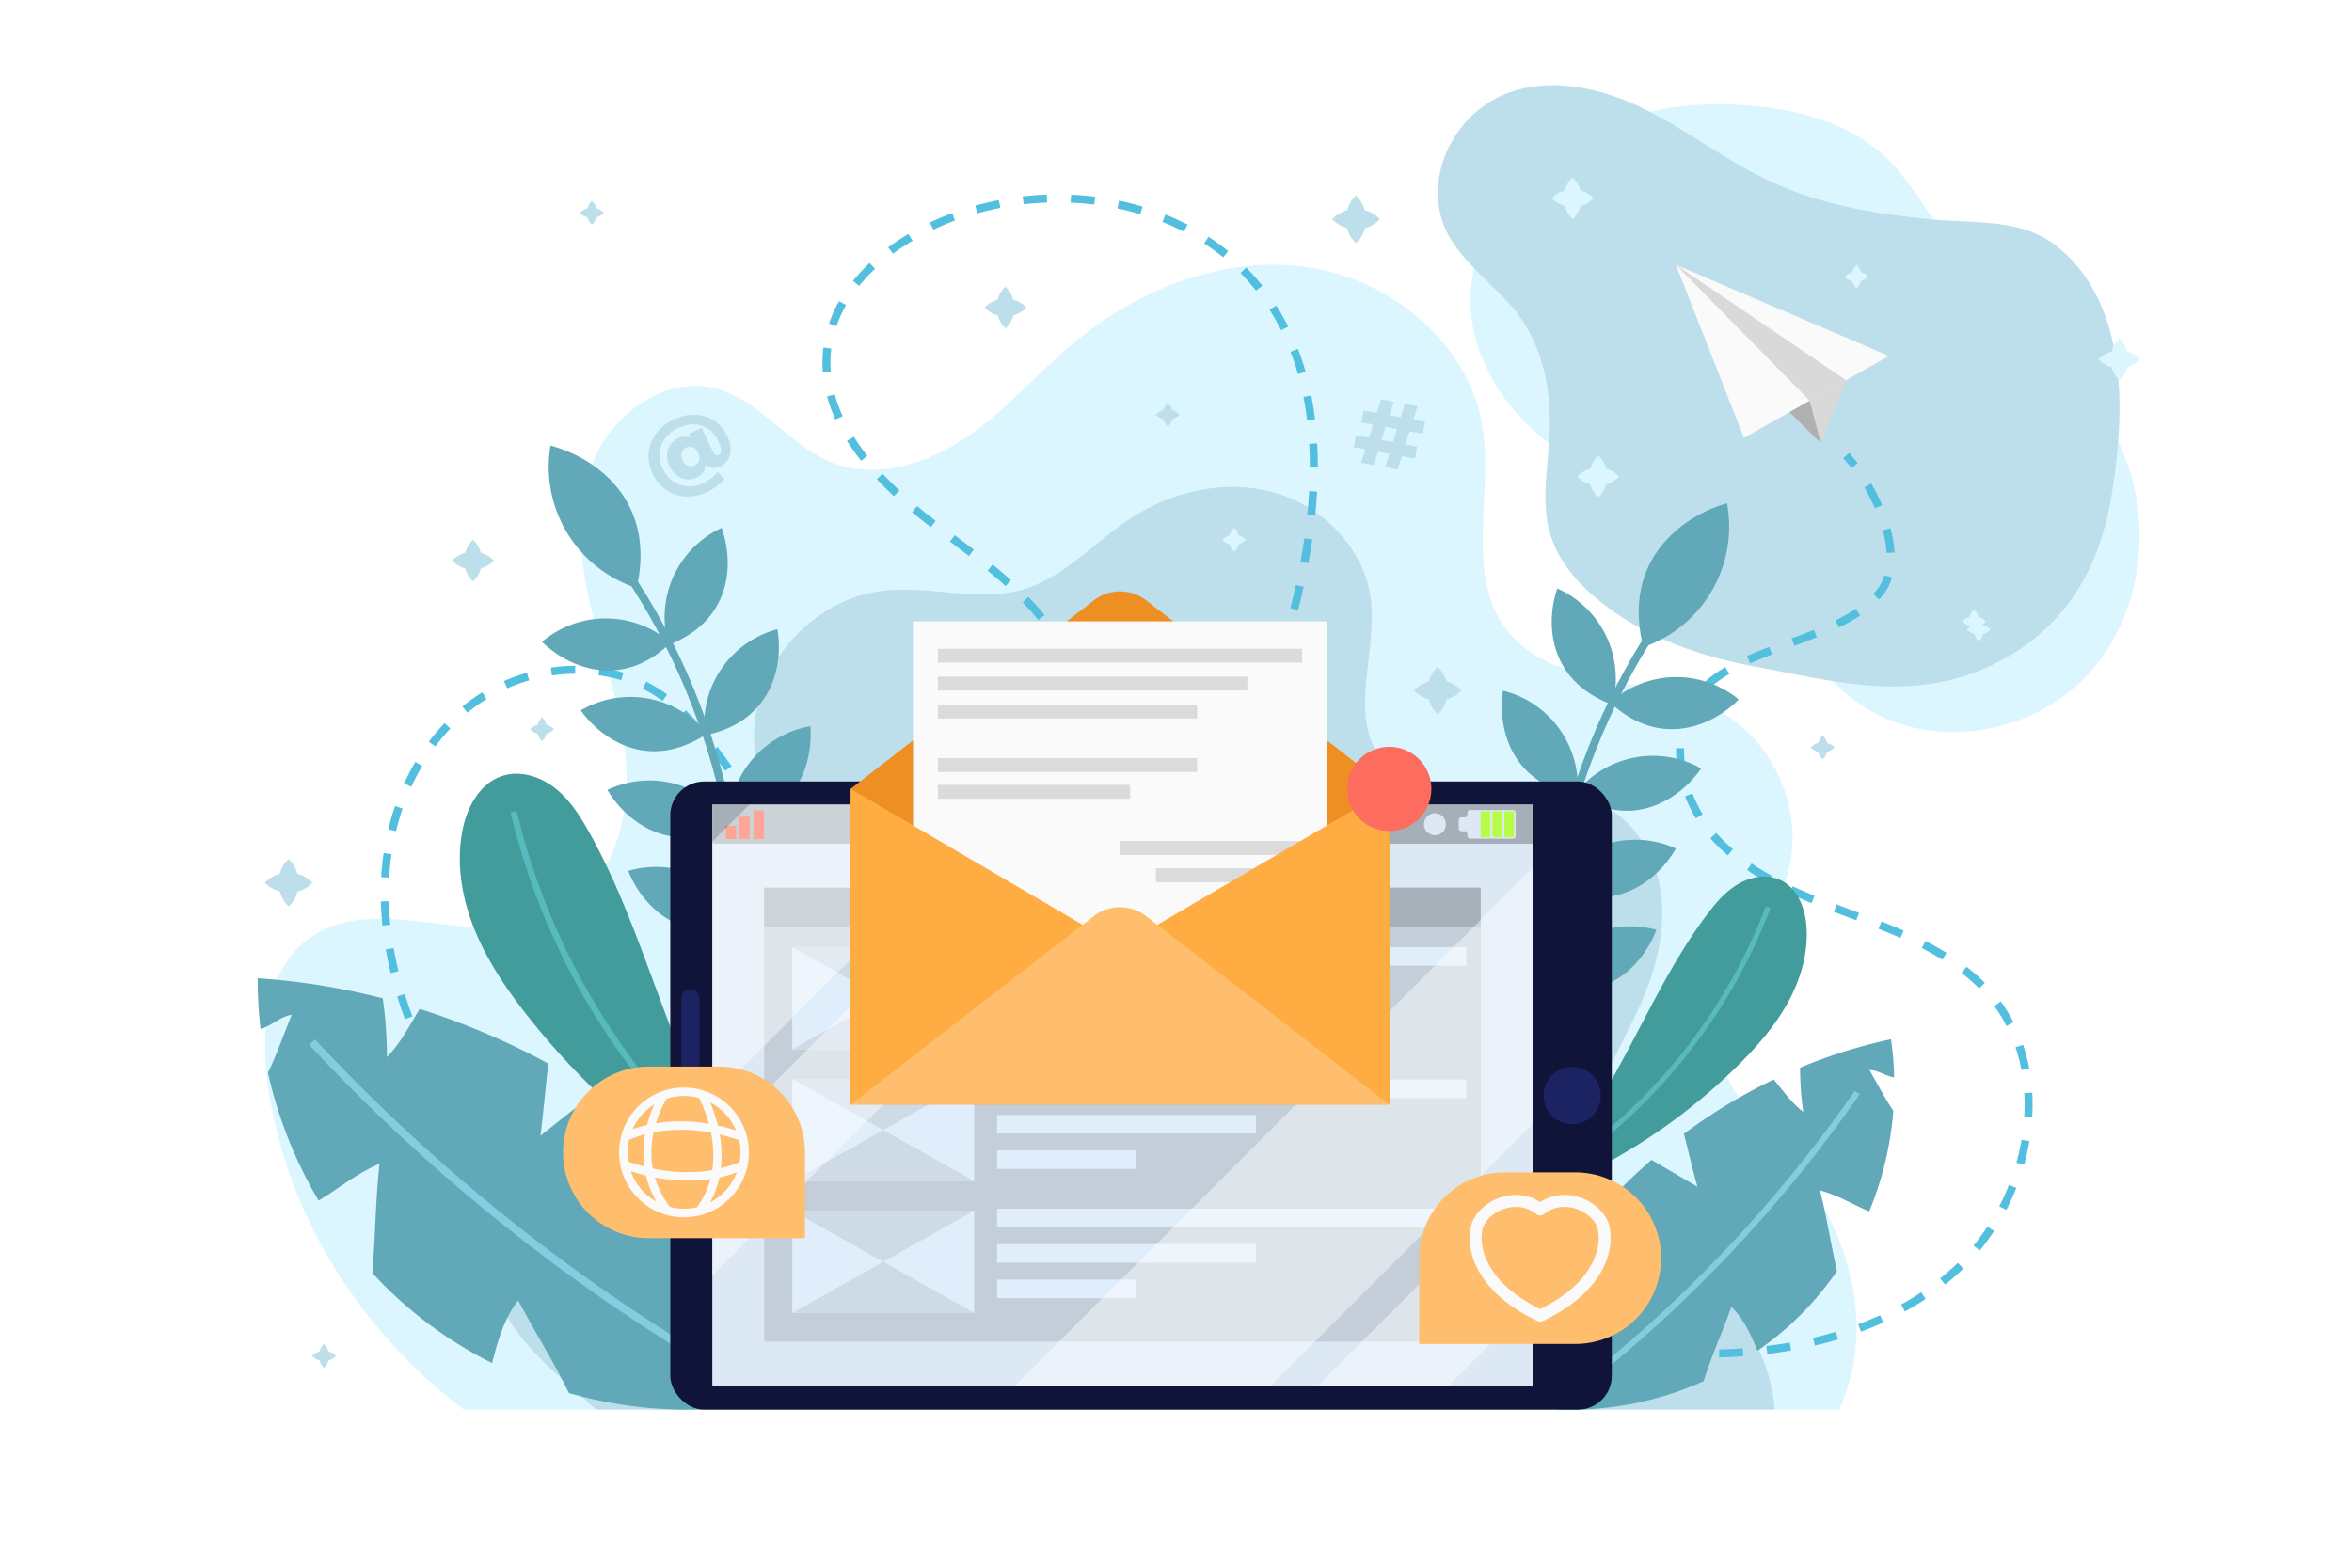 <svg xmlns="http://www.w3.org/2000/svg" viewBox="0 0 750 500"><defs><style>.cls-1{fill:#fff;}.cls-2{fill:#dbf6ff;}.cls-3{fill:#bcdfeb;}.cls-4{fill:#fafafa;}.cls-5{fill:#d9d9d9;}.cls-6{fill:#b0b0b0;}.cls-10,.cls-11,.cls-13,.cls-14,.cls-31,.cls-7,.cls-9{fill:none;}.cls-7{stroke:#52bfde;stroke-dasharray:7.62;}.cls-10,.cls-11,.cls-13,.cls-14,.cls-7,.cls-9{stroke-miterlimit:10;}.cls-11,.cls-13,.cls-7{stroke-width:2.54px;}.cls-8{fill:#429c9b;}.cls-10,.cls-9{stroke:#57babd;}.cls-9{stroke-width:2.02px;}.cls-10{stroke-width:1.61px;}.cls-11{stroke:#61a9b8;}.cls-12{fill:#61a9b8;}.cls-13,.cls-14{stroke:#85cce0;}.cls-14{stroke-width:1.91px;}.cls-15{fill:#101439;}.cls-16{fill:#1c2363;}.cls-17{fill:#dce8f4;}.cls-18{fill:#a6afb8;}.cls-19{fill:#fc6047;}.cls-20{fill:#b7fc47;}.cls-21{fill:#c3ced9;}.cls-22{fill:#a7b1ba;}.cls-23{fill:#e0edfa;}.cls-24{fill:#cedae6;}.cls-25{opacity:0.44;}.cls-26{fill:#ee8f23;}.cls-27{fill:#dbdbdb;}.cls-28{fill:#ffac42;}.cls-29{fill:#ffbe6e;}.cls-30{fill:#fc6d5f;}.cls-31{stroke:#fafafa;stroke-linejoin:round;stroke-width:3.81px;}</style></defs><title>2995666</title><g id="BACKGROUND"><rect class="cls-1" width="750" height="500"/></g><g id="OBJECTS"><path class="cls-2" d="M521.38,37c10.89-3.49,22.52-4.16,33.94-3.5,16.41,1,33.46,5,45.52,16.2,7.6,7,12.64,16.32,18.75,24.69,17.73,24.26,45.13,41.62,57.09,69.18,10.22,23.56,6.38,53.18-11.21,71.89s-48.57,24-70.35,10.41c-20.91-13.06-30.15-39.06-49.25-54.65-13.65-11.14-31.29-16.11-46.12-25.63-15.18-9.74-27.53-25-30.32-42.86-2.32-14.79,3-30.86,14.54-40.59C495.26,52.59,507.13,41.53,521.38,37Z"/><path class="cls-3" d="M616.14,218c-18.86,3-37.29-1.85-56.13-5.32-18.09-3.33-36.11-9.6-50.47-21.42-6.58-5.41-12.41-12.15-15-20.27-3.68-11.59-.32-24.09-.35-36.25,0-14.27-3.59-28-13.5-38.54-6-6.4-13-12-17.77-19.44-9.86-15.46-2.23-36.15,13.21-44.88,14.06-7.95,32-4.8,46.56,2.09S550.13,51.18,564.8,58c16.08,7.42,33.67,10.33,51.41,12,13.56,1.28,27.38-.28,38.45,7.67,7.92,5.68,13.51,14.22,16.77,23.41,6.15,17.39,4.92,37.83,2.08,55.78-1.9,12-5.72,23.93-12.7,33.91-8.56,12.25-21.65,21.07-36,25.34A68.21,68.21,0,0,1,616.14,218Z"/><path class="cls-2" d="M586.45,449.6H147.89c-33.11-25.27-56.12-61.33-62.34-102.52C83,329.95,84.44,309.66,98.4,299.41c21.47-15.78,53.68,4.11,77.93-6.91,15.62-7.1,23.32-25.55,23.48-42.71s-5.64-33.72-10-50.33-7.2-34.53-1.34-50.66,23.13-29.21,39.75-24.93c14.24,3.67,23.28,18.1,36.92,23.58,14.2,5.71,30.69.51,43.3-8.17s22.64-20.56,34.43-30.33c20.69-17.15,48-27.66,74.59-23.66s51.16,24.59,55.31,51.14c3.39,21.72-5.74,46.82,7.57,64.31,15,19.72,46.4,14.19,68.1,26.17,17.66,9.75,27.09,32.35,21.59,51.77-5.62,19.82-24.71,36.46-21.6,56.83,2.23,14.6,15.17,24.69,24.29,36.31C590.27,394.15,598.2,423.76,586.45,449.6Z"/><path class="cls-3" d="M565.86,449.6H190.12c-11.43-10.41-24.25-20-30.74-34s-6.47-32.26,4.2-43.45c12.88-13.5,34.42-11.66,52.53-16.12,20.89-5.15,39.89-21.93,42.57-43.28,3.45-27.56-19.63-52.75-18.19-80.49,1.13-21.87,19.7-41.52,41.47-43.9,14.72-1.61,30,3.78,44.2-.34,13.18-3.83,22.68-15,34.14-22.57,13.44-8.87,30.6-12.73,46.1-8.32s28.6,17.81,30.69,33.78c2.22,17-7,36.27,2.78,50.32,7.3,10.46,21.86,12.48,34.61,12.07s26.35-2.12,37.56,4c10.42,5.67,16.62,17.4,17.78,29.21s-2.13,23.66-7,34.48c-4.25,9.46-9.72,18.4-12.92,28.26s-3.86,21.19,1.35,30.15c5.48,9.44,16.11,14.34,24.78,21C551.33,412,564.71,430.35,565.86,449.6Z"/><polygon class="cls-4" points="534.41 84.45 556.11 139.63 602.35 113.53 534.41 84.45"/><polygon class="cls-5" points="534.41 84.45 577.06 127.8 588.67 121.25 534.41 84.45"/><polygon class="cls-5" points="588.67 121.25 580.59 141.26 577.06 127.8 588.67 121.25"/><polygon class="cls-6" points="580.59 141.26 570.61 131.45 577.06 127.8 580.59 141.26"/><path class="cls-7" d="M250.54,432.48c-48.94-12.89-91.61-47.82-113.93-93.24-9.21-18.74-15.12-39.55-13.73-60.39s10.72-41.66,27.45-54.16,41.11-15.21,58.8-4.11c17.09,10.72,25.23,31.29,40,45,17.7,16.38,45.79,21.16,67.13,9.93s33.34-38.53,25.55-61.35c-7.21-21.12-27.58-34.26-45.28-47.86s-35.3-32.72-32.76-54.89c2.18-19.06,19-33.38,36.64-40.82C334.3,56.35,378,62.68,401,91.25c24.82,30.74,20,75.59,8.86,113.48S382.18,281,387.75,320.1c4.63,32.5,24.78,61.73,51.51,80.79s59.53,28.5,92.3,30.51,67.8-4.07,92-26.17,32.36-63.3,11-88.12c-11.07-12.84-27.6-19.36-43.49-25.26s-32.48-12.08-44-24.52-16-33.23-5.15-46.27c12.55-15.11,46-16.76,57.8-32.44,8.43-11.19-1.42-32.74-11-43.32"/><path class="cls-8" d="M223.31,374.59a232.73,232.73,0,0,1-55.57-51.2c-6.53-8.36-12.52-17.25-16.48-27.09s-5.8-20.72-3.85-31.15c1.39-7.48,5.46-15.26,12.68-17.65,5.64-1.87,12,.08,16.71,3.71s8,8.76,10.91,13.94c11.25,20,18.16,42,26.48,63.39a252.85,252.85,0,0,0,13.65,30,146.29,146.29,0,0,0,8.64,13.94c2.86,4.05,8.05,8.41,9.85,12.79C242.22,388.59,227.15,377.11,223.31,374.59Z"/><path class="cls-9" d="M163.77,258.85a219.94,219.94,0,0,0,68.47,113.94"/><path class="cls-8" d="M504.81,374.81A185.71,185.71,0,0,0,554,340c6-5.94,11.68-12.36,15.83-19.74s6.72-15.8,6.25-24.25c-.33-6.06-2.75-12.63-8.22-15.27-4.27-2.06-9.51-1.18-13.6,1.22s-7.23,6.11-10.07,9.91c-11,14.65-18.69,31.39-27.47,47.44a201.78,201.78,0,0,1-13.89,22.37,116.72,116.72,0,0,1-8.27,10.14c-2.68,2.91-7.24,5.83-9.11,9.11C488.41,383.94,501.52,376.41,504.81,374.81Z"/><path class="cls-10" d="M563.82,289.35a175.5,175.5,0,0,1-65.9,83.12"/><path class="cls-11" d="M232.45,345.9c11.37-56.07-.75-116.53-32.85-163.89"/><path class="cls-12" d="M203,187.56a40.69,40.69,0,0,1-27.46-45.45c9.72,2.61,18.86,8.65,24,17.28S205.24,177.75,203,187.56Z"/><path class="cls-12" d="M213.2,205.71a31.42,31.42,0,0,1,16.91-37.35c2.59,7.33,2.74,15.78-.48,22.85S220.43,202.87,213.2,205.71Z"/><path class="cls-12" d="M213.84,205a31.42,31.42,0,0,0-41-.29c5.57,5.42,13.18,9.1,21,9.13S208.23,210.42,213.84,205Z"/><path class="cls-12" d="M224.74,234.51a31.42,31.42,0,0,1,23.16-33.83c1.28,7.67,0,16-4.46,22.42S232.36,233,224.74,234.51Z"/><path class="cls-12" d="M225.5,234a31.42,31.42,0,0,0-40.32-7.43c4.54,6.31,11.39,11.26,19,12.64S219,238.28,225.5,234Z"/><path class="cls-12" d="M232.39,263.32a31.42,31.42,0,0,1,26-31.69c.61,7.75-1.44,16-6.39,21.94S240.11,262.46,232.39,263.32Z"/><path class="cls-12" d="M233.19,262.84a31.42,31.42,0,0,0-39.52-10.91c4,6.68,10.37,12.21,17.87,14.25S226.38,266.58,233.19,262.84Z"/><path class="cls-12" d="M236.81,295a31.42,31.42,0,0,1,30.62-27.27c-.61,7.75-3.9,15.53-9.72,20.68S244.58,295.37,236.81,295Z"/><path class="cls-12" d="M237.68,294.67a31.42,31.42,0,0,0-37.35-16.91c2.88,7.22,8.35,13.67,15.44,16.85S230.37,297.31,237.68,294.67Z"/><path class="cls-11" d="M497.21,365.23c-12.3-55.87-1.2-116.52,30.11-164.41"/><path class="cls-12" d="M524,206.42a40.69,40.69,0,0,0,26.7-45.9c-9.68,2.77-18.71,9-23.74,17.68S521.6,196.65,524,206.42Z"/><path class="cls-12" d="M514.11,224.74a31.42,31.42,0,0,0-17.53-37.06c-2.47,7.37-2.48,15.82.87,22.84S506.83,222,514.11,224.74Z"/><path class="cls-12" d="M513.45,224.08a31.42,31.42,0,0,1,41-1c-5.48,5.52-13,9.32-20.8,9.48S519.15,229.36,513.45,224.08Z"/><path class="cls-12" d="M503,253.73a31.42,31.42,0,0,0-23.72-33.44c-1.15,7.69.32,16,4.83,22.34S495.4,252.32,503,253.73Z"/><path class="cls-12" d="M502.28,253.19a31.42,31.42,0,0,1,40.19-8.1c-4.43,6.39-11.2,11.45-18.83,13S508.82,257.4,502.28,253.19Z"/><path class="cls-12" d="M495.89,282.67a31.42,31.42,0,0,0-26.54-31.25c-.48,7.76,1.71,15.93,6.76,21.83S488.15,281.93,495.89,282.67Z"/><path class="cls-12" d="M495.08,282.19a31.42,31.42,0,0,1,39.33-11.57c-3.86,6.75-10.17,12.38-17.63,14.55S502,285.82,495.08,282.19Z"/><path class="cls-12" d="M492,314.44a31.42,31.42,0,0,0-31.07-26.75c.73,7.74,4.16,15.47,10.07,20.52S484.23,314.91,492,314.44Z"/><path class="cls-12" d="M491.12,314.1a31.42,31.42,0,0,1,37.06-17.54c-2.76,7.26-8.12,13.81-15.16,17.11S498.47,316.62,491.12,314.1Z"/><path class="cls-12" d="M223.61,402.86c3.11-5.65,7.23-10.88,9.94-16.7a152.91,152.91,0,0,0-25-24.66c-5.95-4.73-12.15-9.16-18.56-13.29l-17.64,14c1-8.16,1.62-15.27,2.48-23a233.54,233.54,0,0,0-41-17.42c-3.27,5.26-6,10.85-10.44,15.35a136.7,136.7,0,0,0-1.33-18.72A217.42,217.42,0,0,0,82.19,312a131.19,131.19,0,0,0,.9,16.22c3.51-1.06,6.23-4,9.94-4.57-2.45,5.94-4.67,12.46-7.58,18.49a140.48,140.48,0,0,0,16.15,40.78c6.18-3.64,12-8.64,19.43-11.74-1.3,11.39-1.32,23.31-2.3,34.84a131.51,131.51,0,0,0,12.58,12,133.41,133.41,0,0,0,25.59,16.72c1.85-7.06,3.77-14.1,8.35-20,5.4,10.26,11.25,19.4,16.15,29.55a137.21,137.21,0,0,0,63,3c3.45-.66,6.35-6.19,7.42-9.54s.87-7,.38-10.45a79.65,79.65,0,0,0-11.32-30.54C234.83,398.16,228.66,399.86,223.61,402.86Z"/><path class="cls-13" d="M229.46,436.63A579.33,579.33,0,0,1,99.53,332.38"/><path class="cls-12" d="M507.41,414.17c-2.91-3.88-6.54-7.33-9.18-11.37a115,115,0,0,1,16-21q5.88-6.23,12.4-11.87l14.63,8.56c-1.64-6-2.84-11.19-4.3-16.86a175.59,175.59,0,0,1,28.63-17.34c3,3.57,5.66,7.43,9.41,10.31a102.8,102.8,0,0,1-1-14.08,163.49,163.49,0,0,1,29-9.06A98.58,98.58,0,0,1,604,343.62c-2.72-.41-5.06-2.32-7.89-2.34,2.46,4.16,4.8,8.78,7.62,13a105.63,105.63,0,0,1-7.67,32.07c-5-2-9.84-5.15-15.72-6.66,2.18,8.34,3.47,17.21,5.43,25.68a98.87,98.87,0,0,1-8.08,10.28,100.31,100.31,0,0,1-17.26,15.17c-2.13-5.06-4.31-10.09-8.35-14-2.92,8.21-6.3,15.64-8.87,23.71a103.17,103.17,0,0,1-46.6,9c-2.64-.12-5.39-3.93-6.54-6.31a17.78,17.78,0,0,1-1.4-7.74,59.89,59.89,0,0,1,5.17-23.94C498.56,411.87,503.33,412.48,507.41,414.17Z"/><path class="cls-14" d="M506.66,439.92a435.58,435.58,0,0,0,85.57-91.45"/><rect class="cls-15" x="213.74" y="249.25" width="300.23" height="200.35" rx="10.81" ry="10.81"/><circle class="cls-16" cx="501.33" cy="349.42" r="9.13"/><path class="cls-16" d="M220.14,383.3h0a2.89,2.89,0,0,1-2.89-2.89v-62a2.89,2.89,0,0,1,2.89-2.89h0a2.89,2.89,0,0,1,2.89,2.89v62A2.89,2.89,0,0,1,220.14,383.3Z"/><rect class="cls-17" x="227.14" y="256.64" width="261.56" height="185.56"/><rect class="cls-18" x="227.14" y="256.64" width="261.56" height="12.47"/><rect class="cls-19" x="231.43" y="263.39" width="3.31" height="4.21"/><rect class="cls-19" x="235.73" y="260.46" width="3.31" height="7.14"/><rect class="cls-19" x="240.28" y="258.43" width="3.31" height="9.17"/><path class="cls-17" d="M467.92,259.19v.61a.88.88,0,0,1-.88.88h-1a.88.88,0,0,0-.88.88v2.66a.88.88,0,0,0,.88.88h1a.88.88,0,0,1,.88.88v.61a.88.88,0,0,0,.88.88h13.63a.88.88,0,0,0,.88-.88v-7.38a.88.88,0,0,0-.88-.88H468.79A.88.88,0,0,0,467.92,259.19Z"/><rect class="cls-20" x="479.7" y="258.76" width="3.08" height="8.22" rx="0.32" ry="0.32"/><rect class="cls-20" x="475.93" y="258.76" width="3.08" height="8.22" rx="0.32" ry="0.32"/><rect class="cls-20" x="472.16" y="258.76" width="3.08" height="8.22" rx="0.32" ry="0.32"/><circle class="cls-17" cx="457.57" cy="262.88" r="3.51"/><rect class="cls-21" x="243.68" y="283.12" width="228.48" height="144.78"/><rect class="cls-22" x="243.68" y="283.12" width="228.48" height="12.48"/><rect class="cls-23" x="317.96" y="302.07" width="149.58" height="5.94"/><rect class="cls-23" x="317.96" y="313.38" width="82.55" height="5.94"/><rect class="cls-23" x="317.96" y="324.68" width="44.42" height="5.94"/><rect class="cls-23" x="317.96" y="344.28" width="149.58" height="5.94"/><rect class="cls-23" x="317.96" y="355.59" width="82.55" height="5.94"/><rect class="cls-23" x="317.96" y="366.89" width="44.42" height="5.94"/><rect class="cls-23" x="317.96" y="385.5" width="149.58" height="5.94"/><rect class="cls-23" x="317.96" y="396.81" width="82.55" height="5.94"/><rect class="cls-23" x="317.96" y="408.11" width="44.42" height="5.94"/><rect class="cls-23" x="252.64" y="302.07" width="58.01" height="32.66"/><polygon class="cls-24" points="252.64 334.73 281.64 318.4 310.65 334.73 252.64 334.73"/><polygon class="cls-24" points="310.65 302.07 281.64 318.4 252.64 302.07 310.65 302.07"/><rect class="cls-23" x="252.64" y="344.09" width="58.01" height="32.66"/><polygon class="cls-24" points="252.64 376.75 281.64 360.42 310.65 376.75 252.64 376.75"/><polygon class="cls-24" points="310.65 344.09 281.64 360.42 252.64 344.09 310.65 344.09"/><rect class="cls-23" x="252.64" y="386.11" width="58.01" height="32.66"/><polygon class="cls-24" points="252.64 418.77 281.64 402.44 310.65 418.77 252.64 418.77"/><polygon class="cls-24" points="310.65 386.11 281.64 402.44 252.64 386.11 310.65 386.11"/><g class="cls-25"><polygon class="cls-1" points="320.61 256.64 227.14 350.11 227.14 268.43 238.94 256.64 320.61 256.64"/><polygon class="cls-1" points="377.33 256.64 227.14 406.83 227.14 365.05 335.55 256.64 377.33 256.64"/></g><g class="cls-25"><polygon class="cls-1" points="488.7 276.83 488.7 358.51 405 442.2 323.34 442.2 488.7 276.83"/><polygon class="cls-1" points="488.7 373.44 488.7 415.23 461.72 442.2 419.94 442.2 488.7 373.44"/></g><path class="cls-26" d="M271.27,251.56l77.55-60.09a13.59,13.59,0,0,1,16.65,0L443,251.56v100.7H271.27Z"/><rect class="cls-4" x="291.14" y="198.18" width="132.01" height="145.18"/><rect class="cls-27" x="299.08" y="206.92" width="116.12" height="4.43"/><rect class="cls-27" x="299.08" y="215.82" width="98.68" height="4.43"/><rect class="cls-27" x="299.08" y="224.71" width="82.67" height="4.43"/><rect class="cls-27" x="299.08" y="241.79" width="82.67" height="4.43"/><rect class="cls-27" x="299.08" y="250.33" width="61.32" height="4.43"/><rect class="cls-27" x="357.14" y="268.23" width="61.32" height="4.43"/><rect class="cls-27" x="368.59" y="276.94" width="49.88" height="4.43"/><polygon class="cls-28" points="357.14 301.94 271.27 251.62 271.27 352.26 357.14 301.94"/><polygon class="cls-28" points="357.14 301.94 443.01 251.62 443.01 352.26 357.14 301.94"/><path class="cls-29" d="M348.81,292.17l-77.55,60.09H443l-77.55-60.09A13.59,13.59,0,0,0,348.81,292.17Z"/><circle class="cls-30" cx="443.01" cy="251.62" r="13.43"/><path class="cls-3" d="M221.64,132.26a11.75,11.75,0,0,1,6.07,1.89,11.49,11.49,0,0,1,4.14,4.8,10.52,10.52,0,0,1,1.12,4.2,6.18,6.18,0,0,1-.78,3.37,5.47,5.47,0,0,1-2.44,2.19,4.94,4.94,0,0,1-2.53.53,3.62,3.62,0,0,1-2.17-1,4.74,4.74,0,0,1-3,4.1,5.68,5.68,0,0,1-3.12.52,6.29,6.29,0,0,1-3.09-1.24,7.55,7.55,0,0,1-2.32-2.91,7.67,7.67,0,0,1-.81-3.63,6.1,6.1,0,0,1,1-3.16,5.8,5.8,0,0,1,2.4-2.09,4.9,4.9,0,0,1,4.15-.23l-.58-1.22,4.07-1.94,3.62,7.62a2,2,0,0,0,.85,1,1.11,1.11,0,0,0,1,0q1.57-.75-.27-4.62a8.89,8.89,0,0,0-3.12-3.69,8.44,8.44,0,0,0-4.51-1.39,11.19,11.19,0,0,0-5.16,1.18,10.49,10.49,0,0,0-4.12,3.34,8.85,8.85,0,0,0-1.68,4.61,9.84,9.84,0,0,0,1,5,10.21,10.21,0,0,0,3.25,4,8.59,8.59,0,0,0,4.59,1.63,10.44,10.44,0,0,0,5.16-1.09,12.59,12.59,0,0,0,4.45-3.46l2.2,2.23a12.63,12.63,0,0,1-2.29,2.16,17.56,17.56,0,0,1-3,1.84,14.57,14.57,0,0,1-7.09,1.54,11.86,11.86,0,0,1-6.23-2.09,12.83,12.83,0,0,1-4.31-5.17,12.62,12.62,0,0,1-1.26-6.58,11.94,11.94,0,0,1,2.35-6.16,14.8,14.8,0,0,1,5.72-4.56A14.5,14.5,0,0,1,221.64,132.26Zm1.28,14.61a3.36,3.36,0,0,0-.32-2.45,3.31,3.31,0,0,0-1.68-1.77,2.56,2.56,0,0,0-2.14.1,2.52,2.52,0,0,0-1.42,1.59,3.35,3.35,0,0,0,.32,2.42,3.4,3.4,0,0,0,1.68,1.79,2.49,2.49,0,0,0,2.14-.08A2.56,2.56,0,0,0,222.92,146.87Z"/><path class="cls-3" d="M449.5,137.57l-1.29,4.17,3.7.68-.7,3.81-4.17-.77-1.37,4.3-4-.74,1.37-4.3-3.64-.67-1.37,4.3-4-.74,1.37-4.3-3.73-.69.7-3.81,4.2.77,1.29-4.17-3.73-.69.7-3.81,4.2.77,1.37-4.3,4,.74-1.37,4.3,3.64.67,1.37-4.3,4,.74-1.37,4.3,3.73.69-.7,3.81Zm-4-.74-3.64-.67-1.29,4.17,3.64.67Z"/><path class="cls-29" d="M256.68,394.9H206.9a27.36,27.36,0,0,1-27.36-27.36h0a27.36,27.36,0,0,1,27.36-27.36h22.43a27.36,27.36,0,0,1,27.36,27.36Z"/><path class="cls-4" d="M218.11,346.86a20.69,20.69,0,1,0,20.69,20.69A20.71,20.71,0,0,0,218.11,346.86Zm-18,20.69a18,18,0,0,1,.47-4,31.6,31.6,0,0,1,5.12-1.78,33.31,33.31,0,0,0-.26,10.28q-2.46-.64-5.08-1.56A18,18,0,0,1,200.1,367.54Zm8.32-6.42a49.35,49.35,0,0,1,18.28.13,34.8,34.8,0,0,1,.43,11.93,50.18,50.18,0,0,1-19-.53A30.11,30.11,0,0,1,208.42,361.12Zm21.08.73a63.23,63.23,0,0,1,6.2,1.82,17.29,17.29,0,0,1,.15,6.91,31.92,31.92,0,0,1-6,2A37.63,37.63,0,0,0,229.5,361.86Zm5.21-1.32q-3-1-5.81-1.56a49.39,49.39,0,0,0-2.41-7.36A18.12,18.12,0,0,1,234.71,360.53Zm-11.8-10.34a43.66,43.66,0,0,1,3.12,8.22,51.72,51.72,0,0,0-16.88-.17,35,35,0,0,1,3.41-7.83,17.71,17.71,0,0,1,10.36-.22Zm-14.28,2.06a41,41,0,0,0-2.3,6.54,38.53,38.53,0,0,0-4.63,1.36A18.11,18.11,0,0,1,208.63,352.25Zm-7.49,21.28c1.65.54,3.25,1,4.81,1.36a30.45,30.45,0,0,0,3.36,8.36A18.09,18.09,0,0,1,201.14,373.54ZM213.67,385a29.34,29.34,0,0,1-4.83-9.46,55.77,55.77,0,0,0,10.49,1,48.46,48.46,0,0,0,7.22-.53,25.79,25.79,0,0,1-4.32,9,17.41,17.41,0,0,1-8.55-.08Zm12.73-1.46a28.53,28.53,0,0,0,3-8,38.53,38.53,0,0,0,5.55-1.63A18.09,18.09,0,0,1,226.41,383.52Z"/><path class="cls-29" d="M479.91,374h49.79a0,0,0,0,1,0,0v27.36a27.36,27.36,0,0,1-27.36,27.36H479.91a27.36,27.36,0,0,1-27.36-27.36v0A27.36,27.36,0,0,1,479.91,374Z" transform="translate(982.24 802.64) rotate(180)"/><path class="cls-31" d="M511.61,393.46c0-7.74-12.31-14.39-20.49-7.71-8.18-6.68-20.49,0-20.49,7.71,0,0-2.65,15.17,20.49,26.18C514.25,408.63,511.61,393.46,511.61,393.46Z"/><path class="cls-3" d="M436.21,67.38q-.48-.18-1-.31-.13-.47-.31-.94a10,10,0,0,0-2.52-3.78,10,10,0,0,0-2.52,3.78q-.18.47-.31.95-.47.13-.95.31a10,10,0,0,0-3.78,2.52,10,10,0,0,0,3.78,2.52q.47.18.94.31.13.48.31,1a9.92,9.92,0,0,0,2.53,3.78A9.92,9.92,0,0,0,435,73.7q.18-.47.31-.94.47-.13.94-.31A9.92,9.92,0,0,0,440,69.92,9.92,9.92,0,0,0,436.21,67.38Z"/><path class="cls-3" d="M95.85,279q-.48-.18-1-.31-.13-.47-.31-.94a10,10,0,0,0-2.52-3.78,10,10,0,0,0-2.52,3.78q-.18.47-.31.95-.47.13-.95.31a10,10,0,0,0-3.78,2.52A10,10,0,0,0,88.29,284q.47.18.94.31.13.48.31,1a9.92,9.92,0,0,0,2.53,3.78,9.92,9.92,0,0,0,2.53-3.78q.18-.47.31-.94.47-.13.94-.31a9.92,9.92,0,0,0,3.78-2.53A9.92,9.92,0,0,0,95.85,279Z"/><path class="cls-3" d="M462.29,217.71q-.48-.18-1-.31-.13-.47-.31-.94a10,10,0,0,0-2.52-3.78,10,10,0,0,0-2.52,3.78q-.18.47-.31.95-.47.13-.95.31a10,10,0,0,0-3.78,2.52,10,10,0,0,0,3.78,2.52q.47.18.94.31.13.48.31,1a9.92,9.92,0,0,0,2.53,3.78A9.92,9.92,0,0,0,461,224q.18-.47.31-.94.47-.13.94-.31a9.91,9.91,0,0,0,3.78-2.53A9.92,9.92,0,0,0,462.29,217.71Z"/><path class="cls-2" d="M593.91,87l-.48-.16q-.07-.24-.15-.47a5,5,0,0,0-1.26-1.9,5,5,0,0,0-1.26,1.9q-.09.24-.16.48l-.48.16a5,5,0,0,0-1.9,1.26,5,5,0,0,0,1.9,1.26l.47.15q.07.24.16.48A5,5,0,0,0,592,92a5,5,0,0,0,1.27-1.9c.06-.16.11-.32.15-.47l.47-.15a5,5,0,0,0,1.9-1.27A5,5,0,0,0,593.91,87Z"/><path class="cls-2" d="M632.86,199.55l-.48-.16q-.07-.24-.15-.47A5,5,0,0,0,631,197a5,5,0,0,0-1.26,1.9q-.09.24-.16.48l-.48.16a5,5,0,0,0-1.9,1.26,5,5,0,0,0,1.9,1.26l.47.15q.07.24.16.48a5,5,0,0,0,1.27,1.9,5,5,0,0,0,1.27-1.9c.06-.16.11-.32.15-.47l.47-.15a5,5,0,0,0,1.9-1.27A5,5,0,0,0,632.86,199.55Z"/><path class="cls-2" d="M631.38,196.91l-.48-.16q-.07-.24-.15-.47a5,5,0,0,0-1.26-1.9,5,5,0,0,0-1.26,1.9q-.09.24-.16.48l-.48.16a5,5,0,0,0-1.9,1.26,5,5,0,0,0,1.9,1.26l.47.15q.07.24.16.48a5,5,0,0,0,1.27,1.9,5,5,0,0,0,1.27-1.9c.06-.16.11-.32.15-.47l.47-.15a5,5,0,0,0,1.9-1.27A5,5,0,0,0,631.38,196.91Z"/><path class="cls-3" d="M174.74,231.32l-.48-.16q-.07-.24-.15-.47a5,5,0,0,0-1.26-1.9,5,5,0,0,0-1.26,1.9q-.09.24-.16.48l-.48.16a5,5,0,0,0-1.9,1.26,5,5,0,0,0,1.9,1.26l.47.15q.07.24.16.48a5,5,0,0,0,1.27,1.9,5,5,0,0,0,1.27-1.9q.09-.24.15-.47l.47-.15a5,5,0,0,0,1.9-1.27A5,5,0,0,0,174.74,231.32Z"/><path class="cls-3" d="M105.21,431.21l-.48-.16c0-.16-.09-.31-.15-.47a5,5,0,0,0-1.26-1.9,5,5,0,0,0-1.26,1.9q-.09.24-.16.48l-.48.16a5,5,0,0,0-1.9,1.26,5,5,0,0,0,1.9,1.26l.47.15q.07.24.16.48a5,5,0,0,0,1.27,1.9,5,5,0,0,0,1.27-1.9q.09-.24.15-.47l.47-.15a5,5,0,0,0,1.9-1.27A5,5,0,0,0,105.21,431.21Z"/><path class="cls-3" d="M374.28,131l-.48-.16q-.07-.24-.15-.47a5,5,0,0,0-1.26-1.9,5,5,0,0,0-1.26,1.9q-.09.24-.16.48l-.48.16a5,5,0,0,0-1.9,1.26,5,5,0,0,0,1.9,1.26l.47.15q.07.24.16.48a5,5,0,0,0,1.27,1.9,5,5,0,0,0,1.27-1.9q.09-.24.15-.47l.47-.15a5,5,0,0,0,1.9-1.27A5,5,0,0,0,374.28,131Z"/><path class="cls-3" d="M190.63,66.62l-.48-.16q-.07-.24-.15-.47a5,5,0,0,0-1.26-1.9,5,5,0,0,0-1.26,1.9q-.09.24-.16.48l-.48.16a5,5,0,0,0-1.9,1.26,5,5,0,0,0,1.9,1.26l.47.15q.07.24.16.48a5,5,0,0,0,1.27,1.9,5,5,0,0,0,1.27-1.9q.09-.24.15-.47l.47-.15a5,5,0,0,0,1.9-1.27A5,5,0,0,0,190.63,66.62Z"/><path class="cls-3" d="M583.08,237.11l-.48-.16q-.07-.24-.15-.47a5,5,0,0,0-1.26-1.9,5,5,0,0,0-1.26,1.9q-.09.24-.16.48l-.48.16a5,5,0,0,0-1.9,1.26,5,5,0,0,0,1.9,1.26l.47.15q.07.24.16.48a5,5,0,0,0,1.27,1.9,5,5,0,0,0,1.27-1.9c.06-.16.11-.32.15-.47l.47-.15a5,5,0,0,0,1.9-1.27A5,5,0,0,0,583.08,237.11Z"/><path class="cls-2" d="M395.42,170.88l-.48-.16q-.07-.24-.15-.47a5,5,0,0,0-1.26-1.9,5,5,0,0,0-1.26,1.9q-.09.24-.16.48l-.48.16a5,5,0,0,0-1.9,1.26,5,5,0,0,0,1.9,1.26l.47.15q.07.24.16.48a5,5,0,0,0,1.27,1.9,5,5,0,0,0,1.27-1.9q.09-.24.15-.47l.47-.15a5,5,0,0,0,1.9-1.27A5,5,0,0,0,395.42,170.88Z"/><path class="cls-3" d="M323.93,95.85q-.42-.16-.84-.27-.11-.41-.27-.83a8.79,8.79,0,0,0-2.22-3.33,8.78,8.78,0,0,0-2.22,3.33q-.16.42-.27.83-.42.11-.83.27A8.78,8.78,0,0,0,314,98.08a8.79,8.79,0,0,0,3.33,2.22q.41.16.83.27.11.42.27.84a8.72,8.72,0,0,0,2.23,3.33,8.72,8.72,0,0,0,2.23-3.33q.16-.41.27-.83.41-.11.83-.27a8.72,8.72,0,0,0,3.33-2.23A8.72,8.72,0,0,0,323.93,95.85Z"/><path class="cls-3" d="M154.16,176.59q-.42-.16-.84-.27-.11-.41-.27-.83a8.78,8.78,0,0,0-2.22-3.33,8.78,8.78,0,0,0-2.22,3.33q-.16.42-.27.83-.42.12-.83.27a8.78,8.78,0,0,0-3.33,2.22,8.78,8.78,0,0,0,3.33,2.22q.41.16.83.27.11.42.27.84a8.72,8.72,0,0,0,2.23,3.33,8.72,8.72,0,0,0,2.23-3.33q.16-.41.27-.83.41-.11.83-.27a8.72,8.72,0,0,0,3.33-2.23A8.72,8.72,0,0,0,154.16,176.59Z"/><path class="cls-2" d="M513,149.73q-.42-.16-.84-.27-.11-.41-.27-.83a8.78,8.78,0,0,0-2.22-3.33,8.78,8.78,0,0,0-2.22,3.33q-.16.42-.27.83-.42.12-.83.27A8.78,8.78,0,0,0,503,152a8.79,8.79,0,0,0,3.33,2.22q.41.16.83.27.11.42.27.84a8.72,8.72,0,0,0,2.23,3.33,8.72,8.72,0,0,0,2.23-3.33q.16-.41.27-.83.41-.11.83-.27A8.72,8.72,0,0,0,516.3,152,8.72,8.72,0,0,0,513,149.73Z"/><path class="cls-2" d="M679.16,112.37q-.42-.16-.84-.27-.11-.41-.27-.83a8.79,8.79,0,0,0-2.22-3.33,8.78,8.78,0,0,0-2.22,3.33q-.16.42-.27.83-.42.12-.83.27a8.78,8.78,0,0,0-3.33,2.22,8.79,8.79,0,0,0,3.33,2.22q.41.16.83.27.11.42.27.84a8.72,8.72,0,0,0,2.23,3.33,8.72,8.72,0,0,0,2.23-3.33q.16-.41.27-.83.41-.11.83-.27a8.72,8.72,0,0,0,3.33-2.23A8.72,8.72,0,0,0,679.16,112.37Z"/><path class="cls-2" d="M504.8,61q-.42-.16-.84-.27-.11-.41-.27-.83a8.78,8.78,0,0,0-2.22-3.33,8.78,8.78,0,0,0-2.22,3.33q-.16.42-.27.83-.42.11-.83.27a8.78,8.78,0,0,0-3.33,2.22,8.79,8.79,0,0,0,3.33,2.22q.41.16.83.27c.08.28.17.56.27.84a8.72,8.72,0,0,0,2.23,3.33,8.72,8.72,0,0,0,2.23-3.33q.16-.41.27-.83.41-.11.83-.27a8.72,8.72,0,0,0,3.33-2.23A8.72,8.72,0,0,0,504.8,61Z"/></g></svg>